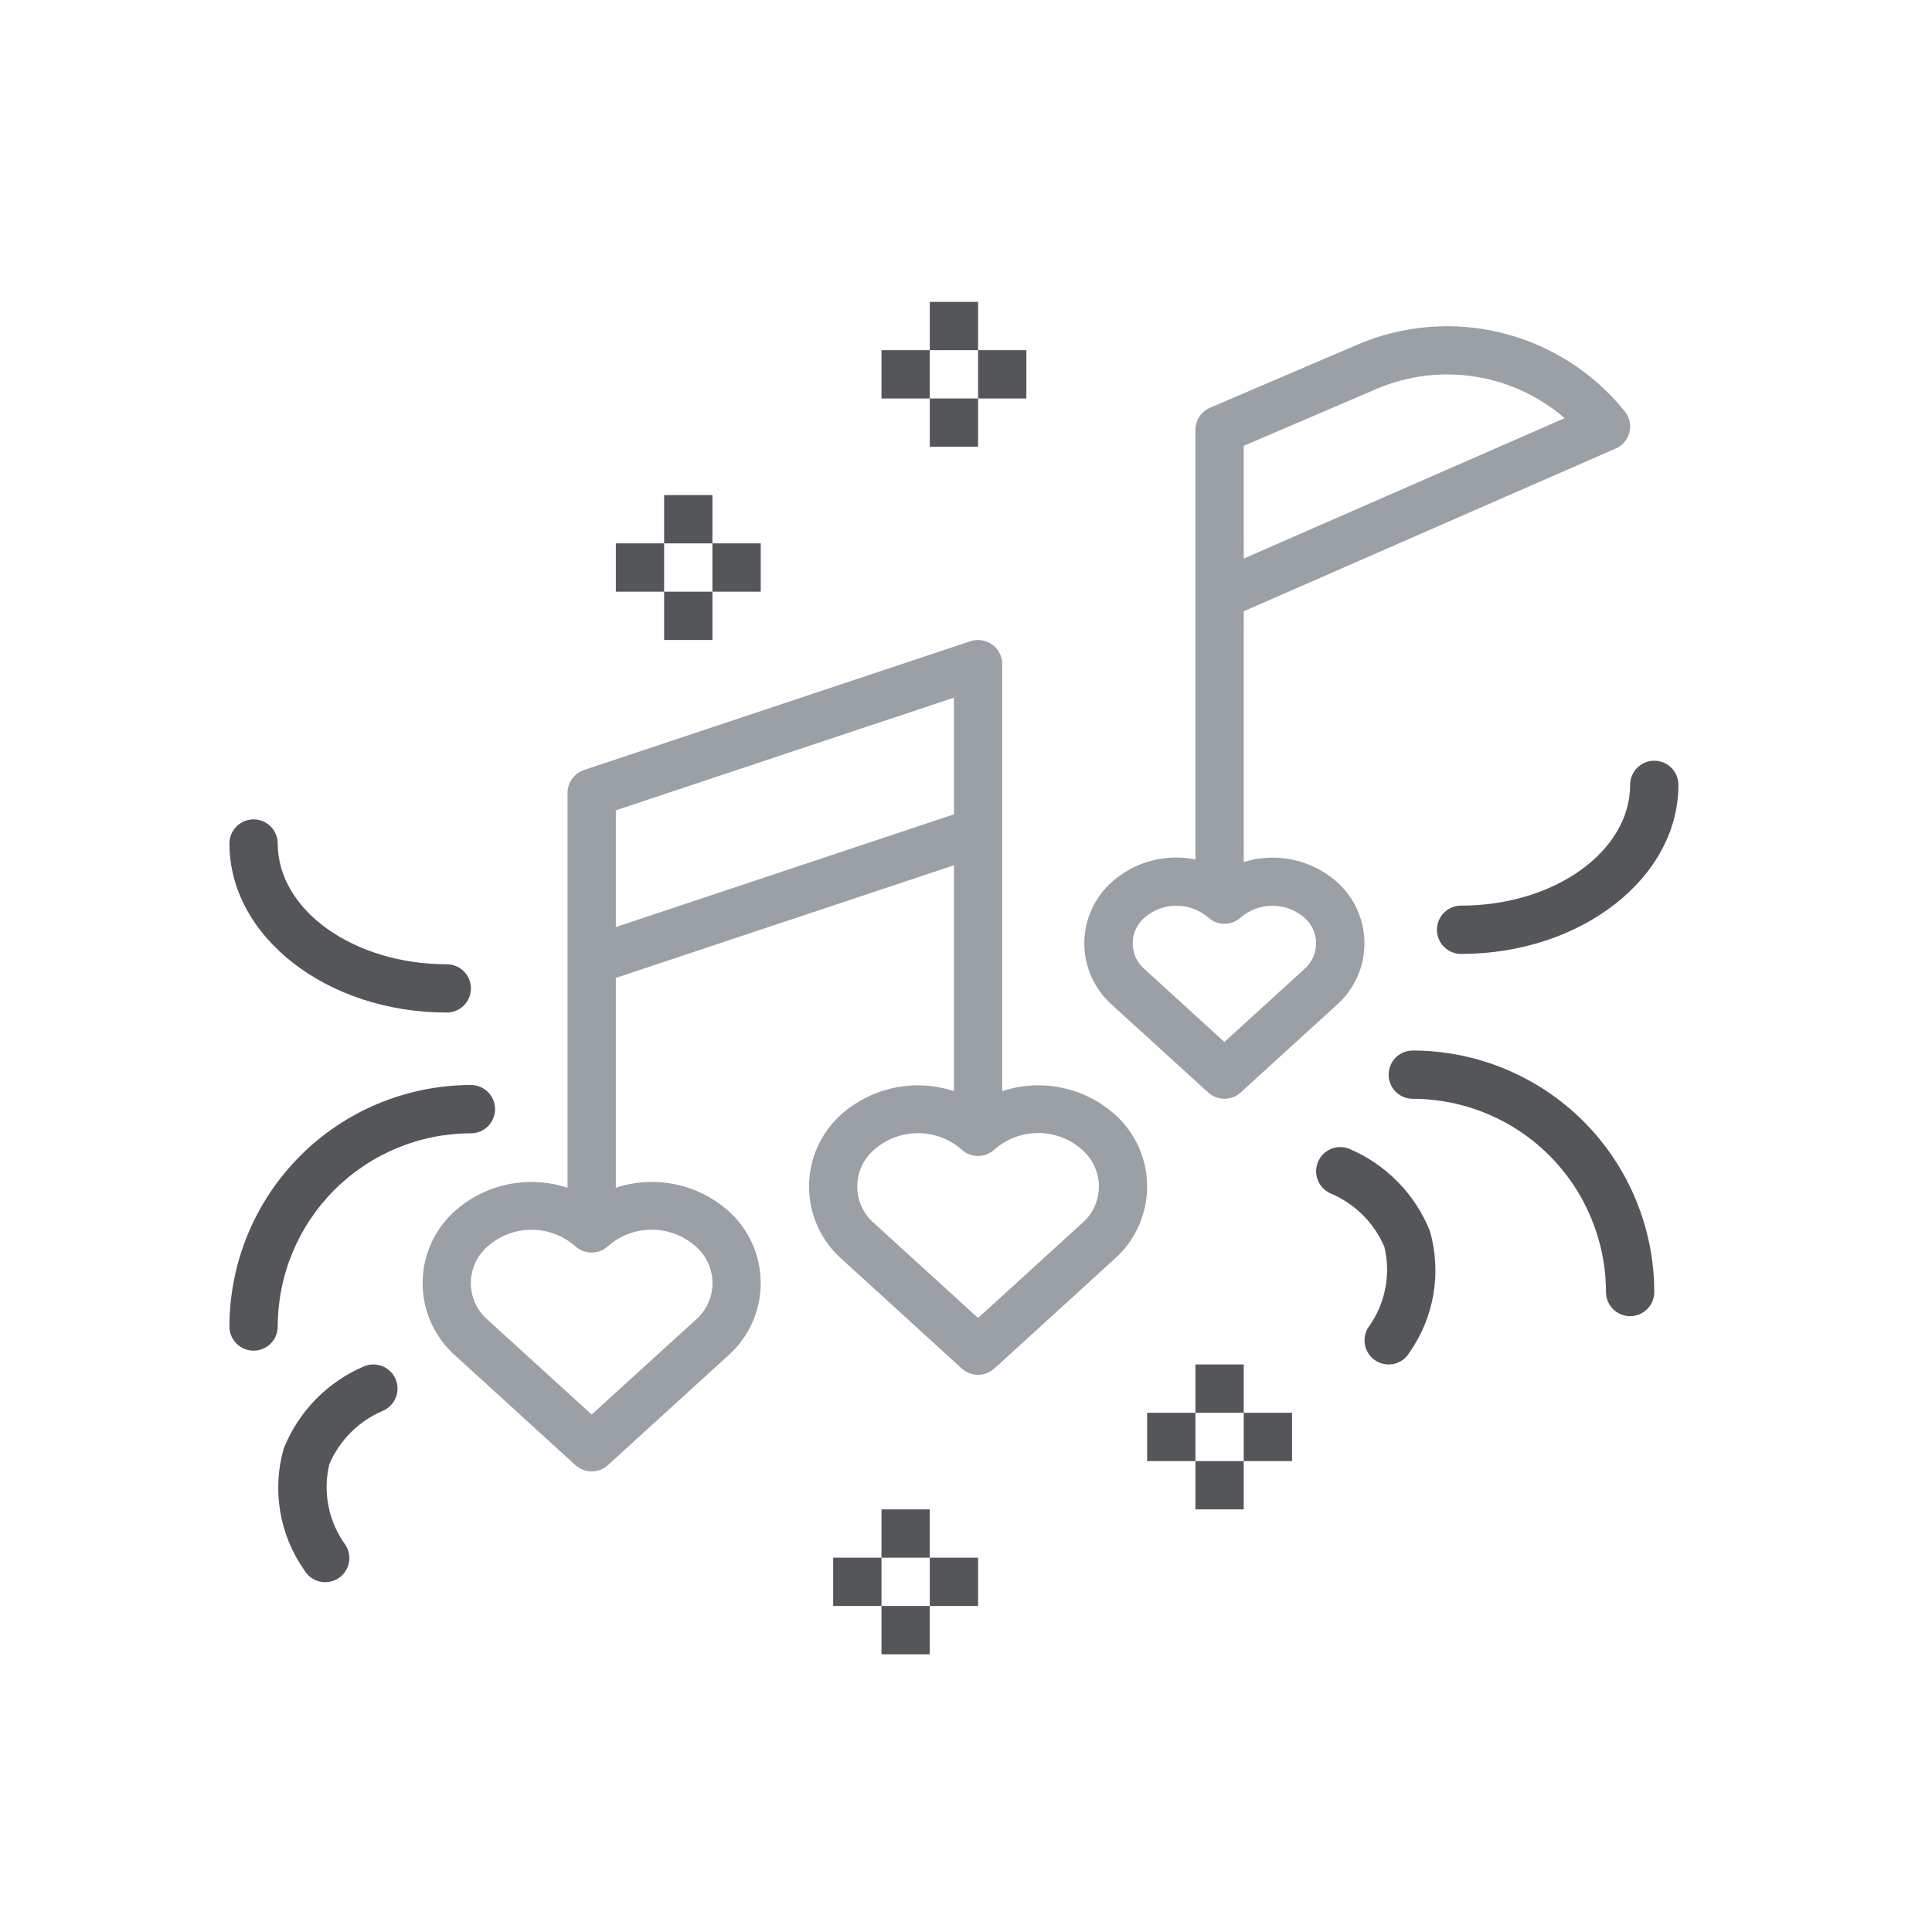 <svg xmlns="http://www.w3.org/2000/svg" width="100" height="100" viewBox="0 0 100 100" fill="none"><g id="State of Art Technology"><g id="Group"><path id="Vector" d="M29.375 41.041V61.477C28.388 61.153 27.333 61.091 26.315 61.298C25.297 61.505 24.35 61.974 23.569 62.659C23.036 63.129 22.61 63.707 22.318 64.354C22.026 65.002 21.875 65.704 21.875 66.414C21.875 67.124 22.026 67.827 22.318 68.474C22.61 69.122 23.036 69.7 23.569 70.17L29.782 75.834C30.013 76.044 30.313 76.16 30.625 76.16C30.936 76.16 31.237 76.044 31.467 75.834L37.681 70.17C38.213 69.7 38.64 69.122 38.932 68.474C39.224 67.827 39.374 67.124 39.374 66.414C39.374 65.704 39.224 65.002 38.932 64.354C38.64 63.707 38.213 63.129 37.681 62.659C36.9 61.974 35.953 61.504 34.935 61.297C33.916 61.09 32.862 61.152 31.875 61.477V50.617L49.375 44.785V56.477C48.388 56.153 47.333 56.091 46.315 56.298C45.297 56.505 44.35 56.974 43.569 57.659C43.036 58.129 42.61 58.707 42.318 59.354C42.026 60.002 41.875 60.704 41.875 61.414C41.875 62.124 42.026 62.827 42.318 63.474C42.61 64.122 43.036 64.7 43.569 65.17L49.782 70.834C50.013 71.044 50.313 71.16 50.625 71.16C50.937 71.16 51.237 71.044 51.467 70.834L57.681 65.17C58.213 64.7 58.64 64.122 58.932 63.474C59.224 62.827 59.374 62.124 59.374 61.414C59.374 60.704 59.224 60.002 58.932 59.354C58.64 58.707 58.213 58.129 57.681 57.659C56.9 56.974 55.953 56.505 54.935 56.298C53.916 56.09 52.862 56.152 51.875 56.477V34.375C51.875 34.177 51.828 33.982 51.737 33.806C51.647 33.63 51.516 33.477 51.355 33.362C51.195 33.246 51.009 33.17 50.813 33.14C50.618 33.11 50.418 33.127 50.23 33.19L30.23 39.856C29.981 39.939 29.765 40.098 29.611 40.311C29.458 40.523 29.375 40.779 29.375 41.041ZM36 64.506C36.275 64.742 36.496 65.034 36.648 65.364C36.8 65.693 36.878 66.051 36.878 66.414C36.878 66.776 36.8 67.134 36.648 67.464C36.496 67.793 36.275 68.085 36 68.321L30.625 73.217L25.25 68.321C24.974 68.085 24.753 67.793 24.601 67.464C24.45 67.134 24.371 66.776 24.371 66.414C24.371 66.051 24.45 65.693 24.601 65.364C24.753 65.034 24.974 64.742 25.25 64.506C25.876 63.956 26.681 63.653 27.514 63.653C28.348 63.653 29.152 63.956 29.779 64.506C30.009 64.716 30.309 64.833 30.621 64.833C30.933 64.833 31.233 64.716 31.464 64.506C32.09 63.953 32.896 63.648 33.732 63.648C34.567 63.648 35.374 63.953 36 64.506ZM56 59.506C56.275 59.742 56.496 60.034 56.648 60.364C56.8 60.693 56.878 61.051 56.878 61.414C56.878 61.776 56.8 62.134 56.648 62.464C56.496 62.793 56.275 63.086 56 63.321L50.625 68.217L45.25 63.321C44.974 63.086 44.753 62.793 44.601 62.464C44.45 62.134 44.371 61.776 44.371 61.414C44.371 61.051 44.45 60.693 44.601 60.364C44.753 60.034 44.974 59.742 45.25 59.506C45.876 58.956 46.681 58.653 47.514 58.653C48.348 58.653 49.153 58.956 49.779 59.506C50.009 59.716 50.309 59.833 50.621 59.833C50.933 59.833 51.233 59.716 51.464 59.506C52.089 58.952 52.895 58.646 53.73 58.645C54.566 58.644 55.373 58.948 56 59.5V59.506ZM49.375 36.11V42.15L31.875 47.984V41.942L49.375 36.11Z" fill="#9B9FA6"></path><path id="Vector_2" d="M84.339 22.375C84.385 22.189 84.387 21.994 84.346 21.807C84.305 21.62 84.221 21.445 84.101 21.295C82.49 19.289 80.266 17.865 77.771 17.24C75.275 16.614 72.643 16.822 70.276 17.831L62.632 21.104C62.408 21.2 62.217 21.36 62.082 21.563C61.947 21.767 61.875 22.006 61.875 22.25V44.484C61.115 44.33 60.331 44.354 59.583 44.555C58.834 44.755 58.143 45.127 57.562 45.64C57.11 46.039 56.748 46.529 56.5 47.079C56.252 47.628 56.123 48.224 56.123 48.827C56.123 49.43 56.252 50.026 56.5 50.576C56.748 51.126 57.11 51.616 57.562 52.015L62.532 56.546C62.763 56.756 63.063 56.873 63.375 56.873C63.687 56.873 63.987 56.756 64.217 56.546L69.189 52.015C69.64 51.615 70.001 51.125 70.248 50.575C70.496 50.026 70.624 49.43 70.624 48.827C70.624 48.225 70.496 47.629 70.248 47.08C70.001 46.53 69.64 46.039 69.189 45.64C68.541 45.072 67.758 44.679 66.915 44.5C66.072 44.321 65.198 44.361 64.375 44.617V31.64L83.625 23.217C83.8 23.141 83.956 23.025 84.08 22.879C84.204 22.733 84.292 22.561 84.339 22.375ZM67.5 47.487C67.695 47.653 67.851 47.858 67.958 48.09C68.065 48.321 68.121 48.573 68.121 48.829C68.121 49.084 68.065 49.336 67.958 49.568C67.851 49.799 67.695 50.005 67.5 50.17L63.375 53.932L59.25 50.17C59.055 50.005 58.899 49.799 58.791 49.568C58.684 49.336 58.629 49.084 58.629 48.829C58.629 48.573 58.684 48.321 58.791 48.09C58.899 47.858 59.055 47.653 59.25 47.487C59.707 47.095 60.29 46.879 60.893 46.879C61.496 46.879 62.079 47.095 62.536 47.487C62.766 47.697 63.067 47.814 63.379 47.814C63.69 47.814 63.991 47.697 64.221 47.487C64.678 47.096 65.259 46.881 65.86 46.881C66.462 46.881 67.043 47.096 67.5 47.487ZM64.375 28.911V23.076L71.26 20.125C72.861 19.443 74.621 19.223 76.34 19.492C78.06 19.76 79.669 20.506 80.986 21.644L64.375 28.911Z" fill="#9B9FA6"></path><path id="Vector_3" d="M48.125 78.125H45.625V80.625H48.125V78.125Z" fill="#54565A"></path><path id="Vector_4" d="M48.125 83.125H45.625V85.625H48.125V83.125Z" fill="#54565A"></path><path id="Vector_5" d="M45.625 80.625H43.125V83.125H45.625V80.625Z" fill="#54565A"></path><path id="Vector_6" d="M50.625 80.625H48.125V83.125H50.625V80.625Z" fill="#54565A"></path><path id="Vector_7" d="M36.875 25.625H34.375V28.125H36.875V25.625Z" fill="#54565A"></path><path id="Vector_8" d="M36.875 30.625H34.375V33.125H36.875V30.625Z" fill="#54565A"></path><path id="Vector_9" d="M34.375 28.125H31.875V30.625H34.375V28.125Z" fill="#54565A"></path><path id="Vector_10" d="M39.375 28.125H36.875V30.625H39.375V28.125Z" fill="#54565A"></path><path id="Vector_11" d="M50.625 15.625H48.125V18.125H50.625V15.625Z" fill="#54565A"></path><path id="Vector_12" d="M50.625 20.625H48.125V23.125H50.625V20.625Z" fill="#54565A"></path><path id="Vector_13" d="M48.125 18.125H45.625V20.625H48.125V18.125Z" fill="#54565A"></path><path id="Vector_14" d="M53.125 18.125H50.625V20.625H53.125V18.125Z" fill="#54565A"></path><path id="Vector_15" d="M64.375 70.625H61.875V73.125H64.375V70.625Z" fill="#54565A"></path><path id="Vector_16" d="M64.375 75.625H61.875V78.125H64.375V75.625Z" fill="#54565A"></path><path id="Vector_17" d="M61.875 73.125H59.375V75.625H61.875V73.125Z" fill="#54565A"></path><path id="Vector_18" d="M66.875 73.125H64.375V75.625H66.875V73.125Z" fill="#54565A"></path><path id="Vector_19" d="M13.125 69.91C13.456 69.91 13.774 69.778 14.009 69.544C14.243 69.309 14.375 68.991 14.375 68.66C14.378 66.009 15.432 63.467 17.307 61.592C19.182 59.717 21.724 58.663 24.375 58.66C24.706 58.66 25.024 58.528 25.259 58.294C25.493 58.059 25.625 57.741 25.625 57.41C25.625 57.078 25.493 56.76 25.259 56.526C25.024 56.292 24.706 56.16 24.375 56.16C21.061 56.164 17.883 57.482 15.54 59.825C13.197 62.169 11.879 65.346 11.875 68.66C11.875 68.991 12.007 69.309 12.241 69.544C12.475 69.778 12.793 69.91 13.125 69.91Z" fill="#54565A"></path><path id="Vector_20" d="M24.375 51.16C24.375 50.828 24.243 50.511 24.009 50.276C23.774 50.042 23.456 49.91 23.125 49.91C18.301 49.91 14.375 47.106 14.375 43.66C14.375 43.328 14.243 43.011 14.009 42.776C13.774 42.542 13.456 42.41 13.125 42.41C12.793 42.41 12.475 42.542 12.241 42.776C12.007 43.011 11.875 43.328 11.875 43.66C11.875 48.484 16.921 52.41 23.125 52.41C23.456 52.41 23.774 52.278 24.009 52.044C24.243 51.809 24.375 51.491 24.375 51.16Z" fill="#54565A"></path><path id="Vector_21" d="M19.792 73.034C20.1 72.91 20.346 72.669 20.476 72.364C20.606 72.059 20.61 71.715 20.486 71.407C20.362 71.1 20.122 70.854 19.817 70.724C19.512 70.594 19.167 70.59 18.86 70.714C17.917 71.113 17.063 71.695 16.346 72.426C15.63 73.157 15.065 74.023 14.685 74.974C14.382 76.036 14.32 77.153 14.504 78.242C14.688 79.331 15.114 80.365 15.75 81.269C15.833 81.412 15.944 81.538 16.076 81.639C16.208 81.74 16.359 81.813 16.519 81.854C16.68 81.896 16.848 81.905 17.012 81.881C17.176 81.858 17.334 81.801 17.477 81.716C17.619 81.63 17.743 81.517 17.841 81.383C17.939 81.249 18.009 81.097 18.048 80.936C18.087 80.774 18.093 80.606 18.066 80.443C18.04 80.279 17.98 80.122 17.892 79.981C17.455 79.386 17.152 78.702 17.006 77.978C16.86 77.253 16.874 76.506 17.046 75.787C17.575 74.552 18.558 73.566 19.792 73.034Z" fill="#54565A"></path><path id="Vector_22" d="M83.125 66.875C83.125 67.206 83.257 67.524 83.491 67.759C83.725 67.993 84.043 68.125 84.375 68.125C84.706 68.125 85.024 67.993 85.259 67.759C85.493 67.524 85.625 67.206 85.625 66.875C85.621 63.561 84.303 60.383 81.96 58.04C79.616 55.697 76.439 54.379 73.125 54.375C72.793 54.375 72.475 54.507 72.241 54.741C72.007 54.975 71.875 55.293 71.875 55.625C71.875 55.956 72.007 56.274 72.241 56.509C72.475 56.743 72.793 56.875 73.125 56.875C75.776 56.878 78.318 57.932 80.193 59.807C82.067 61.682 83.122 64.224 83.125 66.875Z" fill="#54565A"></path><path id="Vector_23" d="M85.625 39.375C85.293 39.375 84.975 39.507 84.741 39.741C84.507 39.975 84.375 40.293 84.375 40.625C84.375 44.071 80.449 46.875 75.625 46.875C75.293 46.875 74.975 47.007 74.741 47.241C74.507 47.475 74.375 47.793 74.375 48.125C74.375 48.456 74.507 48.774 74.741 49.009C74.975 49.243 75.293 49.375 75.625 49.375C81.829 49.375 86.875 45.449 86.875 40.625C86.875 40.293 86.743 39.975 86.509 39.741C86.274 39.507 85.956 39.375 85.625 39.375Z" fill="#54565A"></path><path id="Vector_24" d="M71.231 70.446C71.515 70.617 71.856 70.668 72.177 70.588C72.499 70.507 72.775 70.303 72.946 70.019C73.582 69.115 74.008 68.081 74.193 66.992C74.378 65.903 74.316 64.786 74.014 63.724C73.633 62.773 73.069 61.907 72.352 61.176C71.636 60.445 70.781 59.863 69.839 59.464C69.531 59.34 69.187 59.343 68.882 59.473C68.576 59.603 68.335 59.849 68.212 60.157C68.088 60.464 68.091 60.809 68.221 61.114C68.351 61.419 68.597 61.66 68.905 61.784C70.139 62.316 71.123 63.299 71.655 64.534C71.827 65.252 71.841 66 71.695 66.724C71.549 67.448 71.246 68.132 70.809 68.727C70.723 68.868 70.666 69.024 70.642 69.186C70.617 69.349 70.624 69.515 70.663 69.674C70.703 69.834 70.773 69.984 70.87 70.117C70.968 70.249 71.09 70.361 71.231 70.446Z" fill="#54565A"></path></g></g></svg>